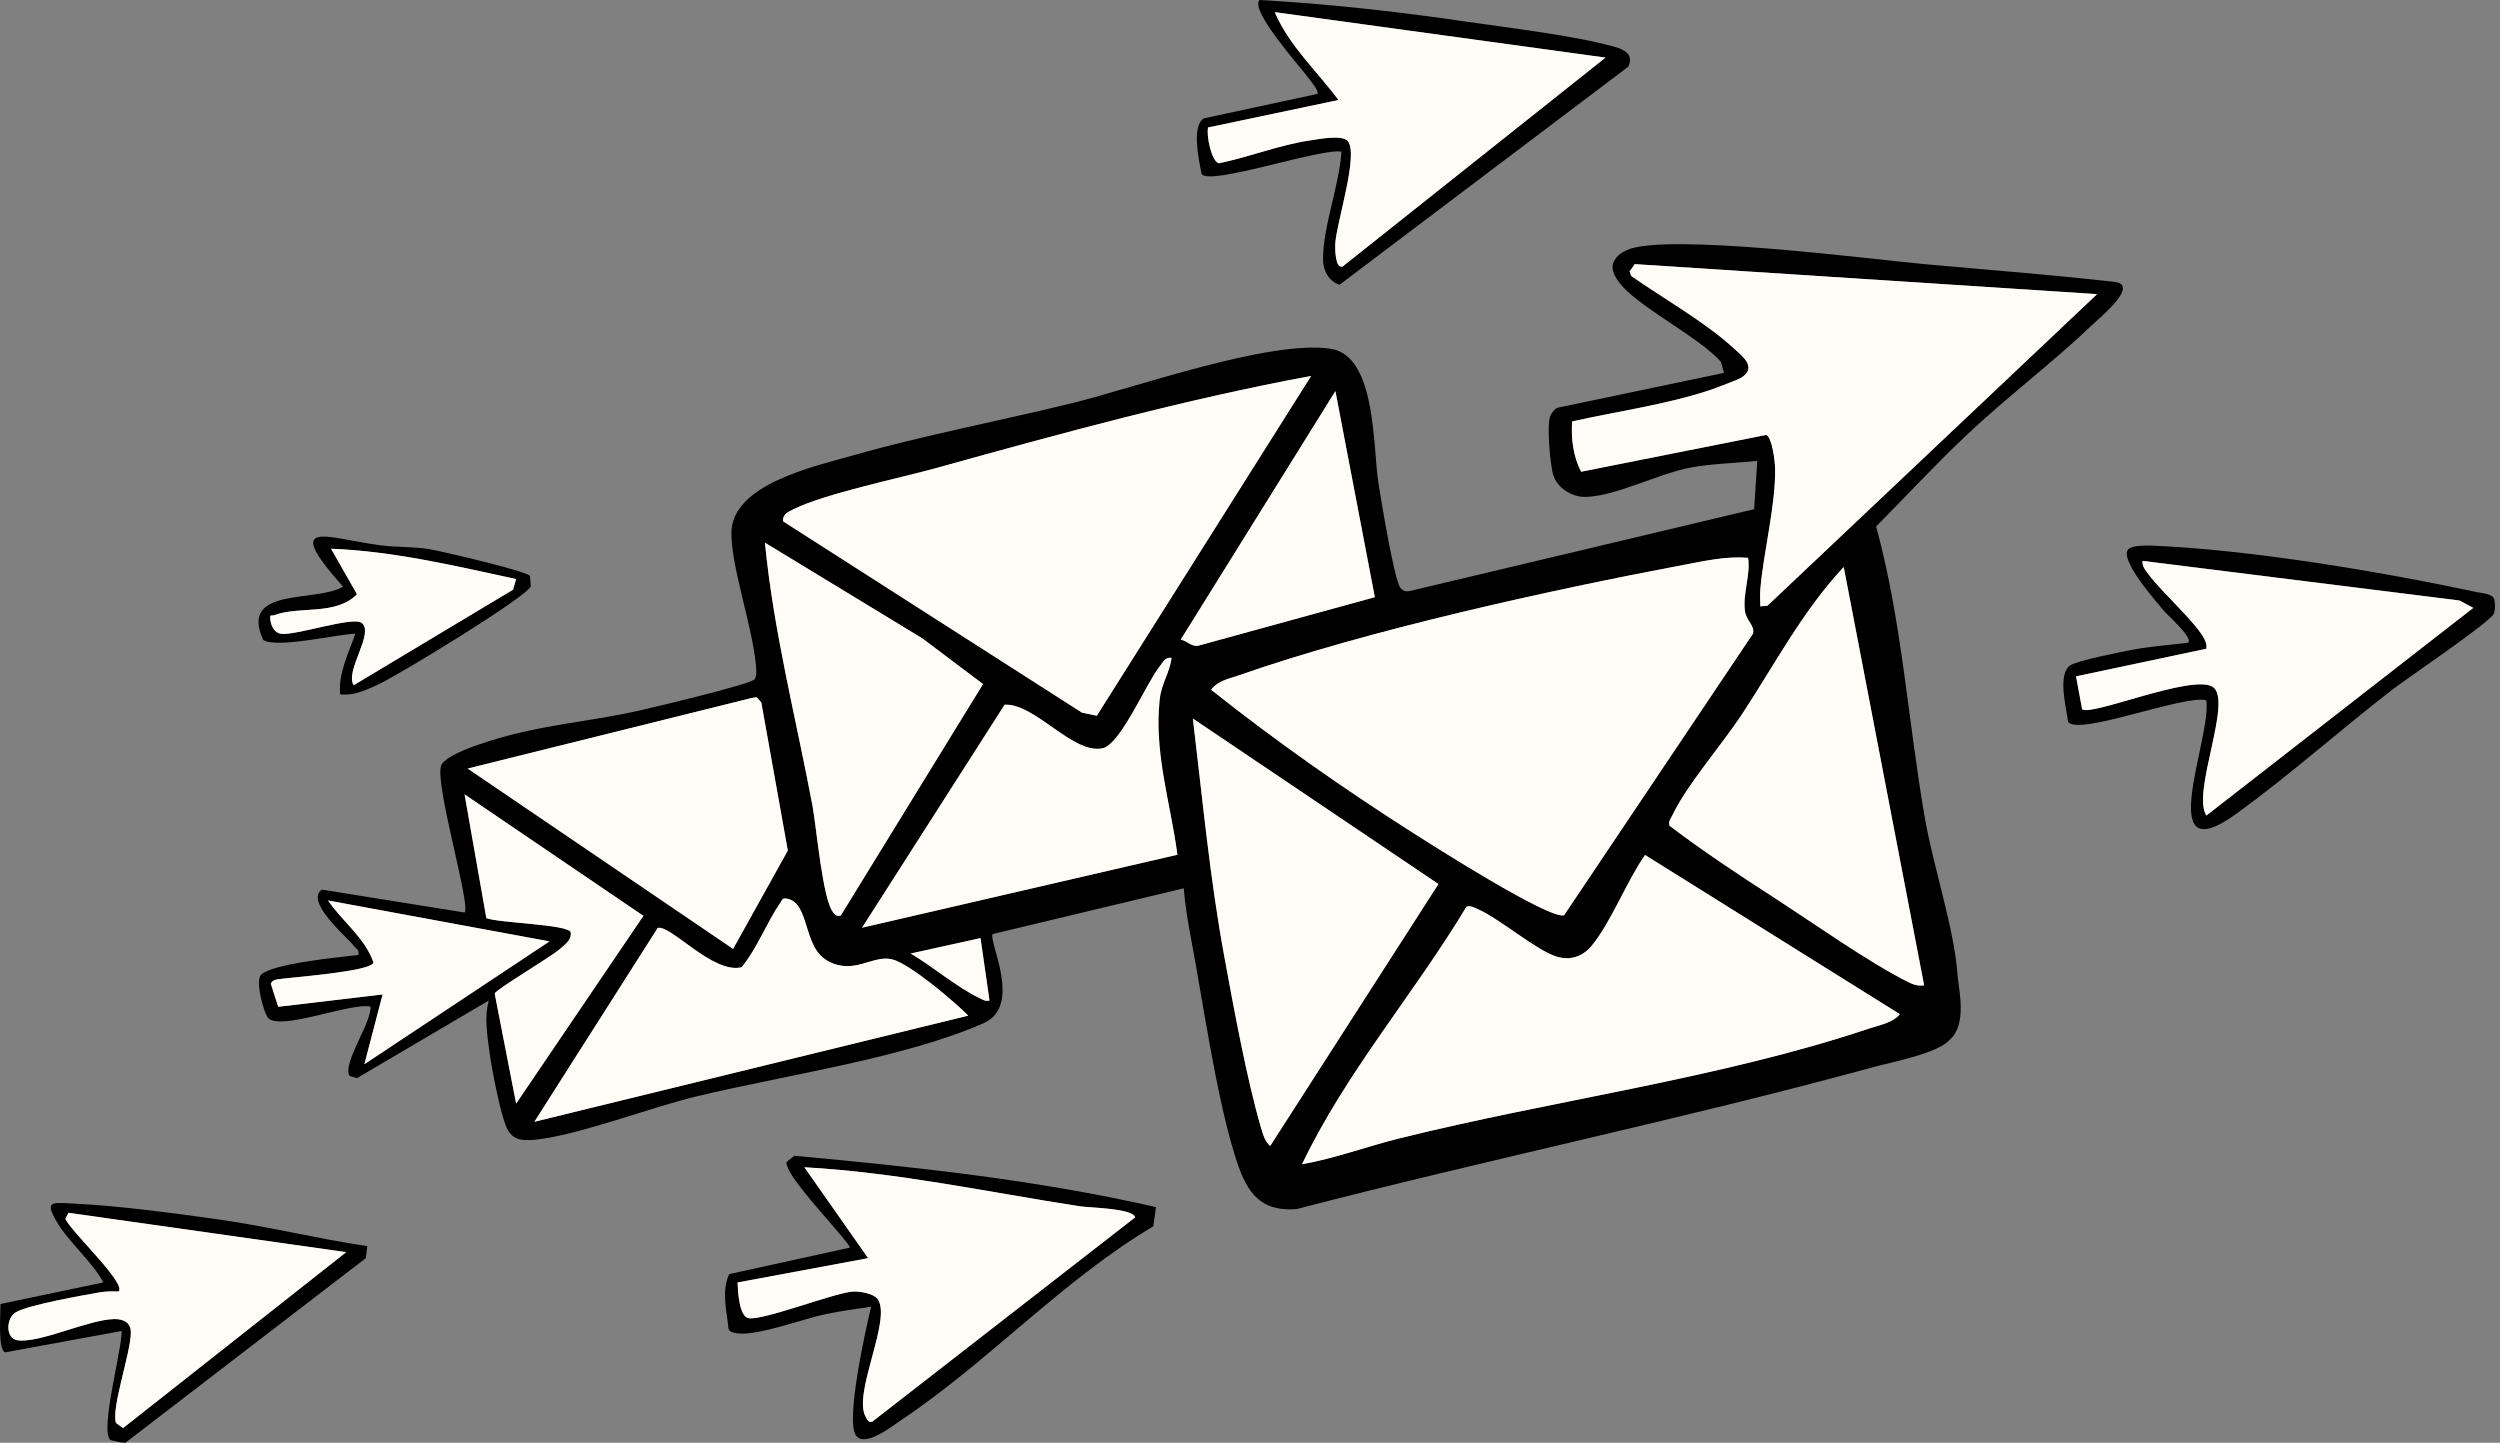<svg width="227" height="131" viewBox="0 0 227 131" fill="none" xmlns="http://www.w3.org/2000/svg">
<rect x="0" y="0" width="227" height="131" fill="#808080" stroke="none"/>
<g clip-path="url(#clip0_6005_4464)">
<path d="M107.479 80.661L90.145 84.81C89.667 85.363 92.922 91.323 89.299 92.913C81.983 96.121 71.116 97.645 63.172 99.569C59.074 100.563 52.364 103.115 48.628 103.48C47.303 103.611 46.419 103.518 45.898 102.14C45.348 100.685 44.636 96.983 44.42 95.355C44.227 93.894 43.977 92.238 44.386 90.848L32.409 97.895L31.741 97.698C31.051 96.558 33.768 92.847 33.64 91.398C31.897 91.001 25.415 93.644 24.341 92.425C23.95 91.982 23.144 89.055 23.716 88.496C24.741 87.493 30.888 86.9 32.538 86.712C32.662 86.234 32.338 86.162 32.128 85.884C31.519 85.091 27.649 81.87 29.229 80.777L42.187 82.857C42.774 82.273 39.51 71.331 40.038 69.563C40.412 68.304 45.601 66.911 46.972 66.58C50.521 65.718 54.291 65.361 57.896 64.555C59.18 64.268 68.201 62.128 68.517 61.678C68.763 61.329 68.654 60.613 68.614 60.179C68.285 56.818 66.346 51.273 66.414 48.312C66.514 43.951 74.008 42.336 77.397 41.368C83.917 39.506 90.798 38.219 97.411 36.589C103.215 35.158 115.338 30.822 120.836 31.672C124.997 32.315 124.647 40.659 125.162 43.867C125.39 45.291 126.609 52.81 127.18 53.413C127.415 53.657 127.646 53.732 127.977 53.672L159.274 46.235L159.561 41.843C157.546 42.068 155.431 42.086 153.438 42.468C150.633 43.002 146.647 45.073 143.964 45.12C142.727 45.141 141.421 44.329 141.04 43.142C140.756 42.261 140.431 38.553 140.762 37.782C140.878 37.513 141.125 37.166 141.387 37.032L156.534 33.858L156.275 32.878C154.257 30.538 148.415 27.739 146.891 25.465C146.604 25.034 146.31 24.478 146.457 23.941C146.704 23.297 147.119 22.991 147.716 22.71C151.149 21.104 170.035 23.556 174.72 23.981C181.908 24.634 184.866 24.815 191.954 25.587C194.312 25.843 190.842 28.676 190.017 29.463C186.366 32.95 182.255 36.023 178.572 39.5C175.745 42.168 173.087 45.041 170.353 47.803C172.721 56.465 173.246 65.552 174.799 74.386C175.573 78.79 177.444 84.307 177.744 88.511C177.838 89.82 178.656 93 177.038 94.406C175.954 95.649 171.884 96.408 170.15 96.883C152.807 101.619 135.146 105.255 117.744 109.781C114.101 110.084 113.033 107.857 112.099 104.823C110.378 99.219 109.256 91.085 108.126 85.119C107.848 83.651 107.607 82.151 107.485 80.665L107.479 80.661ZM190.417 26.705L148.444 23.981L147.975 24.643L148.119 25.056C151.105 27.136 154.813 29.22 157.484 31.666C158.286 32.403 159.514 33.34 158.168 34.258C157.868 34.465 155.731 35.264 155.216 35.436C151.358 36.717 146.729 37.376 142.755 38.266C142.652 39.825 142.849 41.44 143.571 42.83L160.386 39.487C160.926 39.744 161.176 41.893 161.188 42.558C161.238 45.919 160.133 50.093 159.842 53.541C159.798 54.044 159.848 54.553 159.842 55.053L160.482 55.006L190.427 26.702L190.417 26.705ZM119.052 34.136C107.607 36.254 96.315 39.356 85.104 42.474C81.696 43.42 74.898 44.823 72.062 46.235C71.581 46.475 71.022 46.688 71.112 47.344L98.236 64.705L99.588 64.99L119.049 34.136H119.052ZM121.255 35.514L107.21 58.08C107.829 58.183 108.244 58.827 108.922 58.595L124.834 54.222L121.255 35.514ZM76.342 83.135L89.261 62.113L83.76 57.971L69.46 49.277C70.244 57.365 72.287 65.218 73.78 73.177C74.133 75.057 74.708 81.789 75.667 82.854C75.892 83.104 75.96 83.217 76.345 83.135H76.342ZM158.73 50.652C156.743 50.489 154.825 50.927 152.892 51.289C140.7 53.585 124.097 57.249 112.505 61.316C111.577 61.641 110.593 61.794 109.965 62.628C115.772 67.245 121.907 71.546 128.167 75.542C130.023 76.725 140.659 83.504 142.015 83.107L159.167 57.539C159.37 56.818 158.561 56.384 158.44 55.484C158.224 53.875 158.958 52.27 158.727 50.652H158.73ZM174.711 89.467L167.411 51.486C163.687 55.465 161.154 60.323 158.187 64.837C156.409 67.542 153.167 71.278 151.889 73.961C151.736 74.286 151.467 74.57 151.589 74.973C154.638 77.291 157.852 79.412 161.067 81.492C164.6 83.776 169.644 87.352 173.234 89.158C173.733 89.408 174.139 89.545 174.711 89.467ZM106.376 59.739C105.798 59.636 105.614 60.11 105.324 60.473C104.083 62.013 101.759 67.582 100.116 67.942C97.43 68.529 93.981 63.846 91.22 63.987L78.272 84.235L106.907 77.609C106.283 72.899 104.619 67.826 105.156 63C105.316 61.56 106.214 61.107 106.373 59.739H106.376ZM68.295 63.368L42.462 69.788L66.564 86.162L71.531 77.231L69.126 63.79L68.735 63.34C68.585 63.293 68.439 63.359 68.292 63.371L68.295 63.368ZM108.31 65.243C109.175 72.415 109.844 79.659 111.149 86.765C112.012 91.46 113.189 97.926 114.501 102.409C114.676 103.002 114.838 103.627 115.332 104.052L130.607 80.271L108.307 65.243H108.31ZM58.421 83.16L42.18 72.127L44.158 83.363C45.229 83.813 51.623 83.923 51.82 84.66C51.914 85.366 51.289 85.763 50.849 86.159C50.077 86.862 45.004 89.848 44.917 90.217L46.863 100.207L58.418 83.16H58.421ZM118.228 105.711C121.233 105.176 124.082 104.105 127.04 103.368C140.925 99.91 156.215 97.917 169.688 93.397C170.666 93.069 171.834 92.888 172.503 92.085L149.368 77.631C147.722 79.984 146.279 83.745 144.523 85.872C143.73 86.834 142.615 87.243 141.359 86.865C139.478 86.3 136.164 83.401 134.128 82.523C133.837 82.398 133.44 82.17 133.144 82.345C128.386 90.254 122.214 97.361 118.225 105.707L118.228 105.711ZM87.918 92.219C86.641 90.923 82.63 87.531 81.037 87.115C79.256 86.65 77.535 88.589 75.136 87.24C72.737 85.891 73.58 81.923 71.403 81.592C71.022 81.536 71.056 81.674 70.878 81.93C69.622 83.748 68.776 86.081 67.336 87.827C64.743 88.468 60.867 83.919 59.72 84.26L48.522 101.856L87.918 92.219ZM33.09 96.624L49.89 85.475L29.782 81.761C31.091 83.676 33.131 85.141 33.912 87.39C33.737 88.224 26.387 88.733 25.237 88.917C24.934 88.964 24.725 89.02 24.591 89.32L25.259 91.413L34.74 90.292L33.087 96.621L33.09 96.624ZM89.846 90.845L89.03 85.181L82.689 86.581C84.644 87.73 86.872 89.633 88.865 90.592C89.199 90.751 89.433 90.945 89.846 90.848V90.845Z" fill="black"/>
<path d="M200.335 63.589C198.324 63.043 188.687 66.873 187.781 65.535C187.619 64.28 186.813 61.272 187.946 60.438C188.562 59.985 192.626 59.185 193.663 58.991C195.303 58.685 197.021 58.563 198.68 58.36C199.167 57.929 196.802 55.846 196.484 55.465C195.834 54.677 192.198 50.601 193.332 49.798C193.685 49.548 194.766 49.517 195.24 49.536C204.206 49.889 216.073 51.879 224.91 53.768C225.369 53.865 226.297 53.9 226.478 54.406C226.559 54.827 226.581 55.274 226.456 55.69C226.24 56.414 218.478 61.647 217.172 62.658C212.43 66.332 207.913 70.371 203.062 73.888C195.418 79.433 200.848 66.935 200.335 63.593V63.589ZM200.338 74.051L224.575 55.193L223.32 54.524L194.55 50.926C194.484 51.432 194.834 51.788 195.103 52.16C196.253 53.743 199.501 56.599 200.192 58.089C200.323 58.373 200.391 58.588 200.335 58.904L188.509 61.409L189.059 64.395C189.843 65.067 198.939 61.197 200.891 62.346C202.844 63.496 198.967 71.936 200.341 74.048L200.338 74.051Z" fill="black"/>
<path d="M121.807 13.766C119.952 13.429 109.868 16.881 109.103 15.806C108.881 14.597 108.163 11.536 109.29 10.752L119.605 8.531C119.821 8.328 119.068 7.431 118.89 7.185C118.168 6.173 113.436 0.95 114.37 0C120.658 0.353 126.964 1.059 133.199 1.974C137.048 2.536 143.052 3.242 146.622 4.255C147.541 4.514 148.359 4.973 147.85 6.054L121.629 25.855C120.63 25.549 120.13 24.512 120.13 23.541C120.136 20.507 121.61 16.849 121.804 13.766H121.807ZM145.779 5.232L115.747 1.103C117.04 4.145 119.577 6.447 121.532 9.081L109.696 11.573C109.512 12.267 109.999 14.669 110.674 14.825C113.451 14.254 116.178 13.151 118.99 12.742C119.799 12.623 121.848 12.223 122.363 12.798C123.419 13.979 121.32 20.285 121.239 22.16C121.226 22.453 121.204 24.456 121.91 24.196L145.776 5.232H145.779Z" fill="black"/>
<path d="M104.964 109.602L104.72 111.351C96.499 116.221 89.651 123.737 81.826 128.944C81.077 129.444 78.472 131.527 77.7 130.303C76.785 128.847 78.609 120.682 79.099 118.651C77.725 118.839 76.316 119.045 74.957 119.326C72.915 119.751 68.675 121.353 66.904 121.06C66.642 121.016 66.227 120.947 66.148 120.65C66.002 119.026 65.477 117.246 66.214 115.687L77.163 113.285C77.172 112.822 72.077 107.621 71.515 105.972C71.449 105.781 71.309 105.644 71.502 105.438L72.133 104.944C83.151 105.96 94.178 107.137 104.964 109.605V109.602ZM66.976 116.446C67.007 117.211 67.104 119.529 67.976 119.691C69.25 119.926 75.56 117.467 77.344 117.286C77.969 117.205 79.302 117.442 79.68 117.939C81.042 119.729 77.397 126.539 78.609 128.647C78.753 128.897 78.85 129.2 79.209 129.088L103.077 110.536C102.877 109.711 98.913 109.667 98.02 109.53C89.723 108.246 81.445 106.453 73.046 105.991L78.831 114.244L66.983 116.449L66.976 116.446Z" fill="black"/>
<path d="M33.352 113.154L33.218 114.238L11.402 130.99C11.177 131.04 10.056 130.803 9.984 130.718C9.103 129.653 11.077 122.572 11.043 120.854L0.481 122.79C-0.221 122.625 0.054 119.123 0.05 118.402L9.39 116.443C8.285 114.441 6.282 112.854 5.142 110.917C4.002 108.98 4.73 109.193 6.773 109.29C10.702 109.477 15.735 110.149 19.686 110.702C24.259 111.339 28.789 112.473 33.352 113.151V113.154ZM31.431 113.697L6.217 110.124L5.942 110.661C6.313 111.711 11.543 116.552 10.768 117.271C10.193 117.252 9.625 117.249 9.053 117.349C7.444 117.63 2.684 118.467 1.472 119.136C0.522 119.66 0.5 121.516 1.547 121.691C3.53 122.022 8.066 119.801 10.39 119.773C11.211 119.764 11.886 120.088 11.883 120.976C11.883 122.844 10.087 127.832 10.53 129.207L11.174 129.672L31.431 113.7V113.697Z" fill="black"/>
<path d="M30.882 63.043C30.71 61.103 31.66 59.326 32.26 57.539C30.542 57.595 25.156 58.901 23.901 58.108C21.683 53.241 28.708 54.737 31.151 53.269C25.431 46.862 29.798 48.915 34.627 49.524C35.98 49.696 37.629 49.633 38.976 49.861C40.097 50.048 47.825 51.86 48.119 52.291L48.2 53.219C47.91 54.175 35.992 61.419 34.287 62.178C33.203 62.659 32.103 63.206 30.882 63.043ZM46.863 52.582C41.312 51.386 35.771 50.052 30.058 49.827L32.413 53.962C30.46 55.924 27.209 55.003 24.928 55.852C24.61 55.971 24.479 55.693 24.547 56.283C24.613 56.843 24.913 57.461 25.515 57.549C26.824 57.733 32 55.959 32.828 56.552C34.05 57.43 31.276 60.963 32.119 62.215L46.582 53.544L46.86 52.585L46.863 52.582Z" fill="black"/>
<path d="M158.729 50.651C158.957 52.269 158.226 53.875 158.442 55.484C158.564 56.383 159.37 56.821 159.17 57.539L142.017 83.107C140.662 83.504 130.025 76.725 128.17 75.541C121.907 71.543 115.775 67.241 109.968 62.628C110.596 61.794 111.58 61.641 112.507 61.316C124.096 57.249 140.702 53.584 152.894 51.288C154.828 50.923 156.749 50.489 158.732 50.651H158.729Z" fill="#FFFCF7"/>
<path d="M118.228 105.71C122.217 97.363 128.389 90.257 133.146 82.347C133.443 82.173 133.837 82.401 134.13 82.526C136.167 83.4 139.481 86.302 141.362 86.868C142.618 87.246 143.733 86.836 144.526 85.874C146.282 83.747 147.725 79.986 149.371 77.634L172.506 92.087C171.837 92.89 170.669 93.071 169.691 93.399C156.222 97.919 140.928 99.912 127.043 103.37C124.085 104.107 121.236 105.179 118.231 105.713L118.228 105.71Z" fill="#FFFCF7"/>
<path d="M119.052 34.136L99.591 64.989L98.238 64.705L71.115 47.343C71.021 46.687 71.583 46.471 72.064 46.234C74.901 44.819 81.698 43.419 85.106 42.473C96.317 39.355 107.606 36.257 119.055 34.136H119.052Z" fill="#FFFCF7"/>
<path d="M190.417 26.705L160.473 55.009L159.833 55.056C159.839 54.556 159.792 54.047 159.833 53.544C160.123 50.093 161.229 45.919 161.179 42.561C161.17 41.899 160.917 39.747 160.376 39.491L143.561 42.833C142.843 41.443 142.643 39.825 142.746 38.269C146.719 37.379 151.349 36.72 155.207 35.439C155.722 35.267 157.859 34.465 158.159 34.261C159.505 33.343 158.277 32.403 157.474 31.669C154.804 29.223 151.096 27.139 148.109 25.059L147.966 24.647L148.434 23.984L190.408 26.708L190.417 26.705Z" fill="#FFFCF7"/>
<path d="M108.31 65.242L130.61 80.27L115.335 104.051C114.841 103.63 114.676 103.002 114.504 102.408C113.192 97.923 112.014 91.46 111.152 86.765C109.846 79.655 109.178 72.414 108.313 65.242H108.31Z" fill="#FFFCF7"/>
<path d="M174.71 89.466C174.138 89.544 173.732 89.406 173.232 89.157C169.643 87.354 164.598 83.778 161.065 81.491C157.851 79.414 154.636 77.29 151.588 74.972C151.466 74.569 151.731 74.284 151.888 73.96C153.165 71.276 156.408 67.54 158.185 64.835C161.153 60.321 163.686 55.464 167.409 51.484L174.71 89.466Z" fill="#FFFCF7"/>
<path d="M68.294 63.368C68.441 63.356 68.585 63.29 68.738 63.337L69.128 63.787L71.533 77.228L66.567 86.159L42.464 69.784L68.297 63.365L68.294 63.368Z" fill="#FFFCF7"/>
<path d="M87.917 92.219L48.52 101.856L59.719 84.26C60.865 83.92 64.742 88.465 67.335 87.828C68.775 86.081 69.621 83.748 70.877 81.93C71.055 81.674 71.021 81.536 71.402 81.593C73.576 81.921 72.854 85.956 75.135 87.24C77.534 88.59 79.255 86.65 81.035 87.115C82.629 87.531 86.639 90.923 87.917 92.219Z" fill="#FFFCF7"/>
<path d="M106.376 59.739C106.216 61.107 105.47 62.047 105.31 63.49C104.773 68.317 106.285 72.902 106.91 77.61L78.274 84.235L91.222 63.987C93.984 63.847 97.432 68.529 100.119 67.942C101.762 67.583 104.083 62.013 105.326 60.473C105.616 60.111 105.804 59.636 106.379 59.739H106.376Z" fill="#FFFCF7"/>
<path d="M76.341 83.135C75.957 83.216 75.891 83.103 75.663 82.853C74.704 81.788 74.129 75.056 73.776 73.176C72.283 65.217 70.24 57.364 69.456 49.276L83.757 57.97L89.257 62.112L76.338 83.135H76.341Z" fill="#FFFCF7"/>
<path d="M121.254 35.514L124.834 54.222L108.922 58.595C108.244 58.826 107.828 58.183 107.21 58.08L121.254 35.514Z" fill="#FFFCF7"/>
<path d="M58.42 83.161L46.865 100.207L44.919 90.218C45.003 89.852 50.076 86.863 50.851 86.16C51.288 85.763 51.916 85.366 51.822 84.66C51.626 83.923 45.231 83.814 44.16 83.364L42.183 72.128L58.423 83.161H58.42Z" fill="#FFFCF7"/>
<path d="M33.089 96.624L34.742 90.296L25.261 91.417L24.593 89.324C24.727 89.024 24.936 88.971 25.239 88.921C26.389 88.74 33.736 88.228 33.914 87.394C33.133 85.144 31.093 83.68 29.784 81.765L49.892 85.479L33.093 96.627L33.089 96.624Z" fill="#FFFCF7"/>
<path d="M89.845 90.844C89.43 90.944 89.198 90.751 88.864 90.588C86.871 89.629 84.644 87.727 82.689 86.577L89.03 85.178L89.845 90.841V90.844Z" fill="#FFFCF7"/>
<path d="M200.338 74.052C198.963 71.94 202.805 63.481 200.887 62.35C198.969 61.219 189.839 65.071 189.055 64.399L188.505 61.413L200.331 58.908C200.391 58.592 200.319 58.373 200.188 58.092C199.497 56.602 196.249 53.747 195.099 52.164C194.83 51.792 194.481 51.436 194.546 50.93L223.316 54.528L224.571 55.197L200.334 74.055L200.338 74.052Z" fill="#FFFCF7"/>
<path d="M145.779 5.232L121.913 24.196C121.207 24.452 121.229 22.453 121.242 22.16C121.323 20.285 123.425 13.979 122.366 12.798C121.851 12.223 119.798 12.623 118.993 12.742C116.181 13.151 113.454 14.257 110.677 14.825C110.002 14.669 109.515 12.267 109.699 11.573L121.535 9.081C119.58 6.447 117.043 4.145 115.75 1.103L145.782 5.232H145.779Z" fill="#FFFCF7"/>
<path d="M66.976 116.447L78.824 114.241L73.039 105.988C81.439 106.451 89.714 108.244 98.013 109.527C98.904 109.665 102.871 109.709 103.071 110.533L79.202 129.085C78.846 129.201 78.749 128.898 78.603 128.645C77.391 126.536 81.039 119.726 79.674 117.937C79.296 117.44 77.962 117.202 77.337 117.284C75.557 117.465 69.244 119.926 67.969 119.689C67.098 119.53 67.001 117.212 66.97 116.443L66.976 116.447Z" fill="#FFFCF7"/>
<path d="M31.431 113.698L11.173 129.669L10.53 129.204C10.089 127.83 11.882 122.841 11.882 120.973C11.882 120.086 11.208 119.761 10.389 119.77C8.065 119.795 3.529 122.019 1.546 121.688C0.499 121.513 0.521 119.658 1.471 119.133C2.683 118.465 7.44 117.627 9.052 117.346C9.624 117.246 10.192 117.249 10.767 117.268C11.545 116.55 6.313 111.708 5.941 110.658L6.216 110.121L31.431 113.695V113.698Z" fill="#FFFCF7"/>
<path d="M46.863 52.583L46.585 53.541L32.122 62.213C31.275 60.96 34.052 57.431 32.831 56.55C32.006 55.956 26.827 57.73 25.518 57.546C24.912 57.462 24.616 56.84 24.55 56.281C24.481 55.691 24.613 55.969 24.931 55.85C27.211 54.997 30.463 55.922 32.416 53.96L30.06 49.824C35.774 50.049 41.318 51.383 46.866 52.579L46.863 52.583Z" fill="#FFFCF7"/>
</g>
<defs>
<clipPath id="clip0_6005_4464">
<rect width="226.542" height="131" fill="white"/>
</clipPath>
</defs>
</svg>
